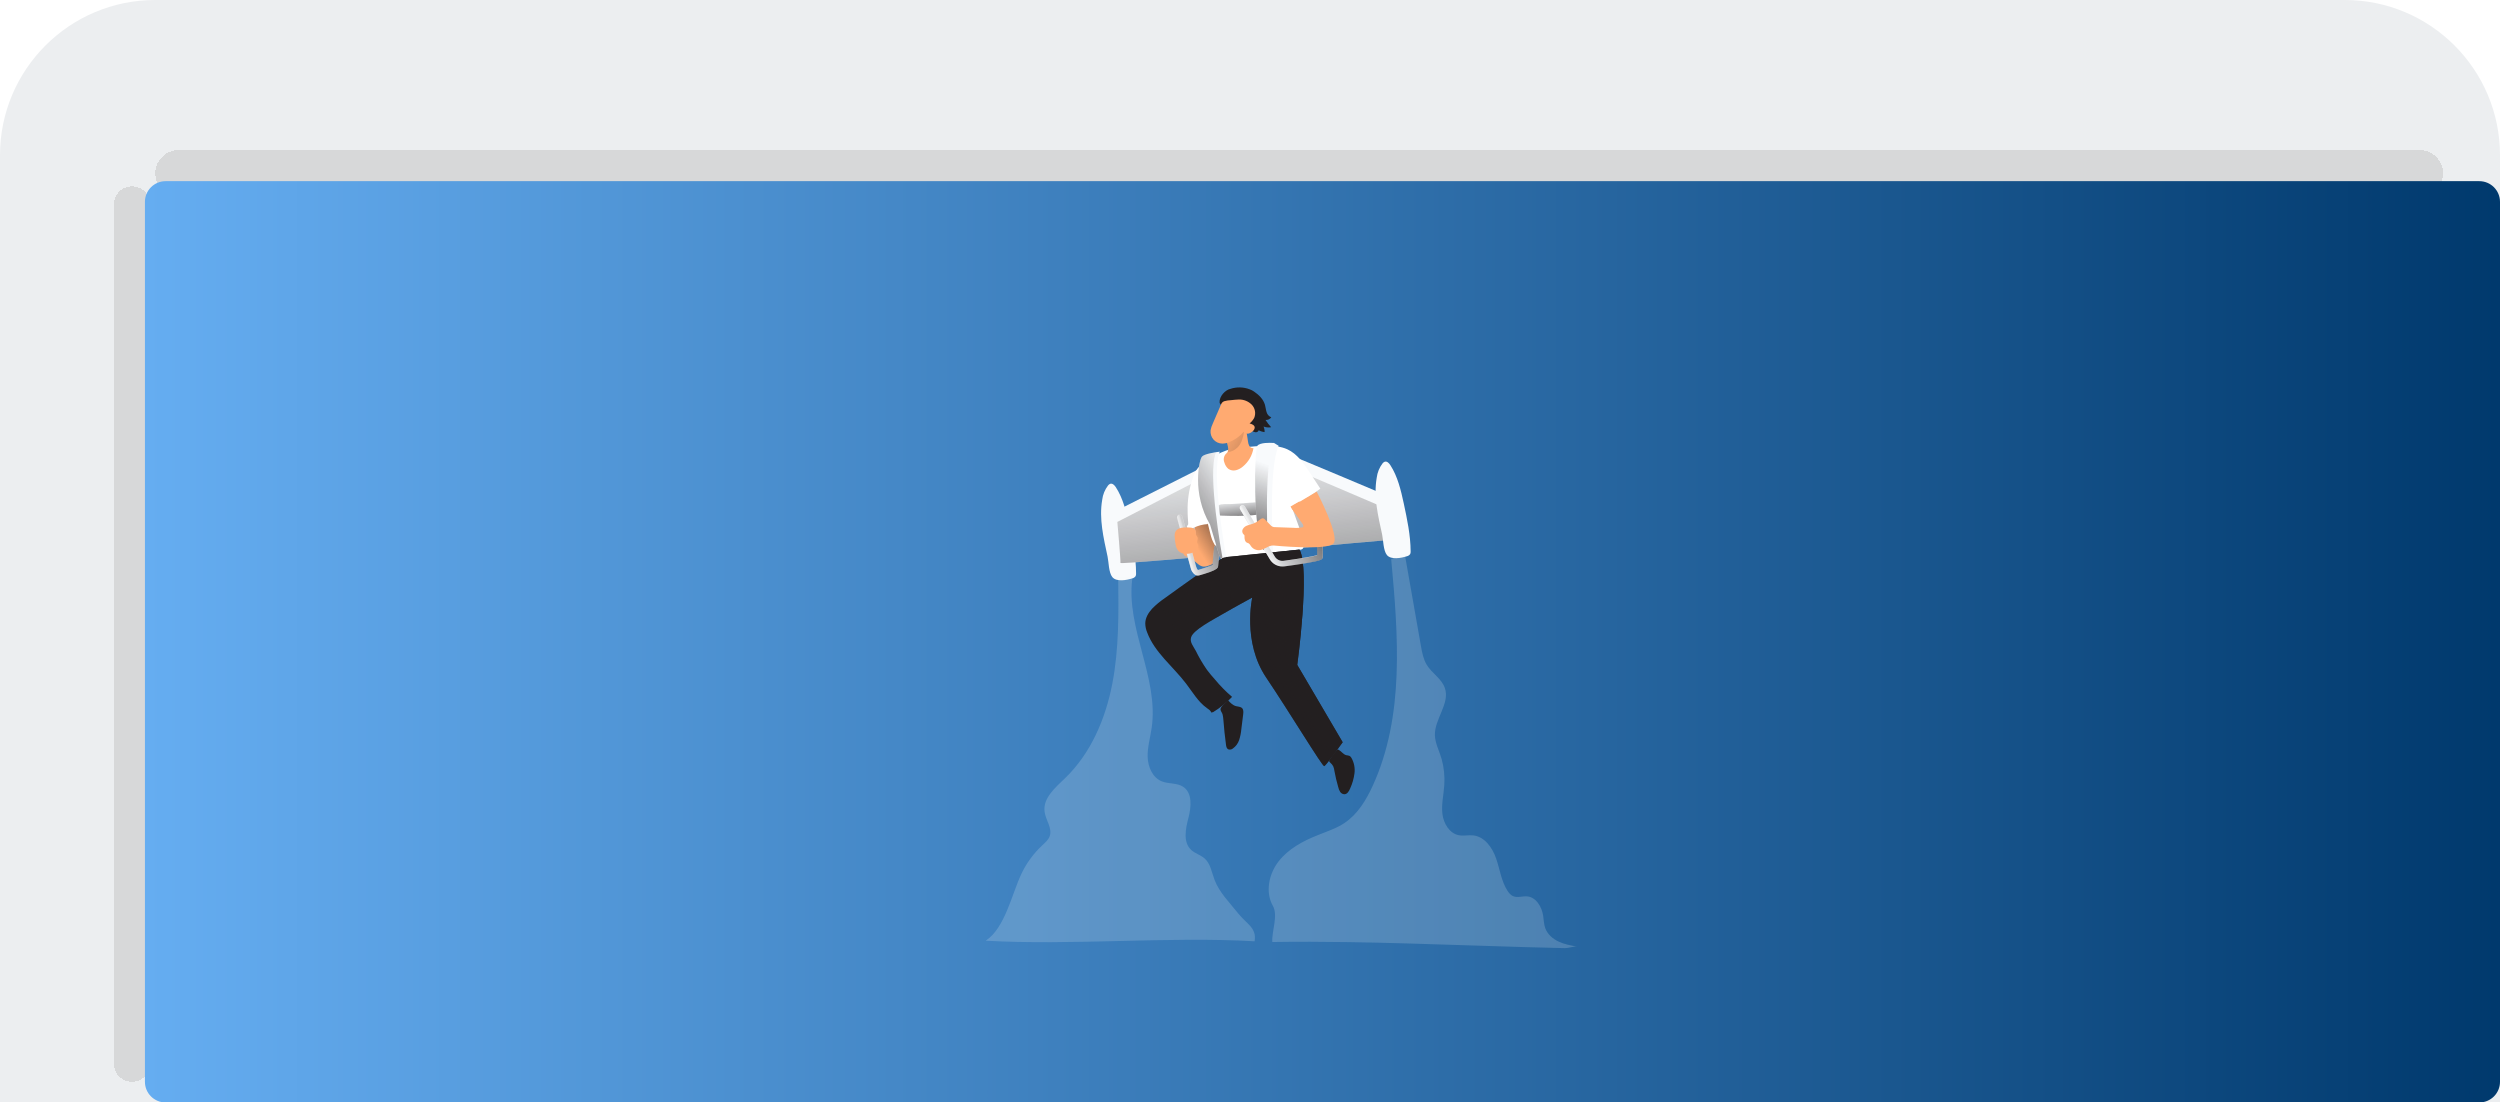 <svg width="483" height="213" viewBox="0 0 483 213" fill="none" xmlns="http://www.w3.org/2000/svg">
<path d="M0 30C0 13.431 13.431 0 30 0H453C469.569 0 483 13.431 483 30V213H0V30Z" fill="#ECEEF0"/>
<g filter="url(#filter0_d_9521_3075)">
<path d="M36 38.5C36 36.015 38.015 34 40.5 34H473.5C475.985 34 478 36.015 478 38.5V38.5C478 40.985 475.985 43 473.5 43H40.5C38.015 43 36 40.985 36 38.5V38.5Z" fill="#CFCFCF" fill-opacity="0.7" shape-rendering="crispEdges"/>
</g>
<g filter="url(#filter1_d_9521_3075)">
<path d="M31.5 213C29.567 213 28 211.433 28 209.5L28 43.5C28 41.567 29.567 40 31.5 40V40C33.433 40 35 41.567 35 43.5L35 209.5C35 211.433 33.433 213 31.5 213V213Z" fill="#CFCFCF" fill-opacity="0.7" shape-rendering="crispEdges"/>
</g>
<path d="M28 39C28 36.791 29.791 35 32 35H479C481.209 35 483 36.791 483 39V209C483 211.209 481.209 213 479 213H32C29.791 213 28 211.209 28 209V39Z" fill="url(#paint0_linear_9521_3075)"/>
<path d="M212.948 96.541C213.074 95.544 213.462 94.594 214.074 93.796C214.183 93.647 214.332 93.533 214.505 93.466C214.936 93.339 215.327 93.746 215.574 94.123C217 96.323 217.606 98.935 218.165 101.497C218.83 104.561 219.487 107.649 219.487 110.783C219.503 110.961 219.476 111.139 219.404 111.302C219.25 111.528 219.016 111.685 218.747 111.743C217.718 112.073 215.71 112.48 214.904 111.496C214.191 110.626 214.209 108.586 213.986 107.551C213.217 103.939 212.302 100.231 212.951 96.539L212.948 96.541Z" fill="#F8FAFC"/>
<path d="M249.222 87.928C249.621 87.994 269.489 96.397 269.489 96.397C269.489 96.397 269.952 104.438 269.888 104.236C269.824 104.034 216.403 109.221 216.472 108.756C216.542 108.29 215.738 98.645 215.738 98.645L233.111 89.875L249.222 87.928Z" fill="#F8FAFC"/>
<path d="M248.029 89.856C248.428 89.926 268.644 98.594 268.644 98.594C268.644 98.594 269.958 104.436 269.886 104.236C269.814 104.037 216.401 109.221 216.47 108.756C216.539 108.29 215.869 100.837 215.869 100.837L233.292 91.87L248.029 89.859V89.856Z" fill="url(#paint1_linear_9521_3075)"/>
<path d="M265.986 92.275C266.111 91.277 266.496 90.33 267.106 89.529C267.215 89.38 267.366 89.266 267.539 89.2C267.97 89.069 268.361 89.479 268.608 89.856C270.034 92.054 270.641 94.668 271.199 97.23C271.856 100.292 272.513 103.383 272.535 106.516C272.551 106.692 272.521 106.87 272.452 107.032C272.301 107.261 272.064 107.418 271.795 107.474C270.766 107.804 268.755 108.211 267.951 107.232C267.239 106.357 267.257 104.322 267.031 103.287C266.249 99.675 265.334 95.967 265.986 92.275Z" fill="#F8FAFC"/>
<path opacity="0.18" d="M242.385 181.861C242.848 179.251 240.851 178.528 239.207 176.456C237.563 174.383 235.592 172.466 234.645 169.978C234.102 168.542 233.879 166.872 232.73 165.853C231.953 165.167 230.873 164.901 230.117 164.19C228.529 162.698 229.056 160.115 229.607 158.006C230.157 155.896 230.402 153.186 228.577 151.997C227.367 151.212 225.747 151.491 224.414 150.938C222.656 150.201 221.784 148.148 221.728 146.243C221.672 144.339 222.241 142.477 222.51 140.588C223.906 130.89 217.453 121.354 218.778 111.661C217.943 111.61 216.868 111.53 216.035 111.482C216.123 118.385 216.208 125.346 214.894 132.124C213.58 138.902 210.742 145.57 205.762 150.353C203.853 152.183 201.44 154.237 201.818 156.854C202.041 158.466 203.339 160.009 202.805 161.541C202.555 162.249 201.956 162.765 201.408 163.278C199.714 164.847 198.33 166.725 197.338 168.811C195.458 172.814 194.149 179.331 190.436 181.741C207.119 182.701 225.691 180.892 242.385 181.858V181.861Z" fill="#F8FAFC"/>
<path opacity="0.18" d="M304.673 182.874C303.452 182.661 302.217 182.433 301.098 181.903C299.978 181.374 298.97 180.494 298.547 179.328C298.27 178.562 298.259 177.73 298.14 176.924C297.879 175.195 296.783 173.333 295.041 173.181C294.131 173.101 293.168 173.503 292.33 173.139C291.859 172.934 291.516 172.516 291.24 172.085C290.048 170.229 289.774 167.949 289.053 165.864C288.335 163.778 286.845 161.65 284.653 161.4C283.725 161.294 282.775 161.544 281.858 161.368C280.022 161.022 278.884 159.078 278.671 157.224C278.458 155.37 278.921 153.51 279.041 151.646C279.147 149.965 278.972 148.273 278.525 146.648C278.112 145.15 277.299 143.711 277.224 142.136C277.083 138.942 280.182 135.947 279.15 132.933C278.535 131.124 276.644 130.076 275.649 128.448C274.992 127.36 274.748 126.067 274.524 124.809L271.359 106.812C270.59 106.992 269.545 107.817 268.776 107.998C270.138 122.748 271.377 138.285 265.233 151.763C263.964 154.545 262.315 157.282 259.772 158.995C258.192 160.054 256.354 160.639 254.585 161.355C251.739 162.483 248.924 163.986 247.041 166.398C245.158 168.811 244.41 172.317 245.908 174.987C246.99 176.924 245.682 179.786 245.809 181.999C250.765 181.917 255.723 181.941 260.679 182.018C268.143 182.137 275.604 182.379 283.063 182.622C286.816 182.744 290.569 182.866 294.323 182.973C296.185 183.026 298.047 183.074 299.909 183.119C300.733 183.138 301.558 183.167 302.382 183.18C303.034 183.188 304.119 182.781 304.675 182.877L304.673 182.874Z" fill="#F8FAFC"/>
<path d="M230.623 108.282C231.232 108.756 231.783 109.428 232.557 109.476C232.926 109.471 233.291 109.389 233.626 109.234C234.049 109.128 234.416 108.873 234.669 108.519C234.749 108.343 234.799 108.154 234.818 107.96C235.036 106.263 234.786 104.539 234.094 102.973C233.852 102.419 233.985 100.826 233.437 100.563C232.889 100.299 231.793 101.411 231.184 101.499C231.123 101.507 231.062 101.523 231.006 101.55C230.809 101.659 230.825 101.941 230.865 102.161C231.115 103.515 231.232 104.888 231.219 106.263C231.181 105.808 230.66 105.548 230.205 105.55C229.495 105.55 228.388 106.242 228.684 107.101C228.785 107.391 229.093 107.465 229.341 107.574C229.796 107.755 230.227 107.995 230.623 108.285V108.282Z" fill="#FFAA71"/>
<path d="M230.623 108.282C231.232 108.756 231.783 109.428 232.557 109.476C232.926 109.471 233.291 109.389 233.626 109.234C234.049 109.128 234.416 108.873 234.669 108.519C234.749 108.343 234.799 108.154 234.818 107.96C235.036 106.263 234.786 104.539 234.094 102.973C233.852 102.419 233.985 100.826 233.437 100.563C232.889 100.299 231.793 101.411 231.184 101.499C231.123 101.507 231.062 101.523 231.006 101.55C230.809 101.659 230.825 101.941 230.865 102.161C231.115 103.515 231.232 104.888 231.219 106.263C231.181 105.808 230.66 105.548 230.205 105.55C229.495 105.55 228.388 106.242 228.684 107.101C228.785 107.391 229.093 107.465 229.341 107.574C229.796 107.755 230.227 107.995 230.623 108.285V108.282Z" fill="url(#paint2_linear_9521_3075)"/>
<path d="M237.712 75.128C238.935 74.723 240.26 74.76 241.46 75.226C241.742 75.327 242.01 75.463 242.255 75.633C243.199 76.269 244.067 77.112 244.386 78.2C244.521 78.657 244.551 79.144 244.697 79.596C244.814 80.067 245.157 80.45 245.612 80.623C245.359 80.98 244.936 81.174 244.5 81.139C244.817 81.639 245.181 82.107 245.585 82.536C245.096 82.637 244.585 82.591 244.122 82.405C244.263 82.743 244.333 83.108 244.322 83.475C243.92 83.44 243.529 83.318 243.178 83.121C243.101 83.376 242.851 83.541 242.588 83.512C242.33 83.477 242.085 83.382 241.872 83.235L240.747 82.578C239.888 82.134 239.103 81.562 238.414 80.886C238.002 80.416 237.648 79.897 237.366 79.338C237.1 78.846 235.666 78.335 235.624 77.764C235.536 76.591 236.722 75.324 237.714 75.13L237.712 75.128Z" fill="#231F20"/>
<path d="M233.339 101.116L233.815 103.039C233.911 103.451 234.03 103.861 234.177 104.257C234.647 105.457 235.584 106.473 235.821 107.739C235.863 107.952 235.908 108.205 236.11 108.293C236.235 108.332 236.368 108.332 236.491 108.293C237.675 108.029 238.906 108.176 240.106 108.061C241.008 107.947 241.901 107.774 242.779 107.54C245.503 106.904 248.267 106.465 251.054 106.226C251.336 106.199 251.677 106.141 251.781 105.877C251.815 105.771 251.826 105.659 251.81 105.547C251.648 103.02 250.496 100.685 249.695 98.283C249.575 98.062 249.655 97.788 249.876 97.668C249.911 97.65 249.945 97.637 249.985 97.626C251.786 96.722 253.496 95.642 255.087 94.405L253.068 91.327C251.9 89.545 250.629 87.672 248.687 86.792C247.474 86.246 246.109 86.135 244.782 86.135C243.351 86.135 241.925 86.27 240.507 86.398C239.606 86.435 238.709 86.552 237.829 86.747C235.427 87.404 231.788 89.321 230.926 91.223C228.625 96.275 229.74 101.065 229.532 101.358C229.442 101.454 229.373 101.565 229.325 101.688C229.256 101.956 229.546 102.209 229.822 102.222C230.102 102.206 230.373 102.119 230.607 101.97C231.458 101.552 232.384 101.307 233.333 101.254C233.32 101.315 233.32 101.044 233.339 101.119V101.116Z" fill="white"/>
<path d="M243.396 97.001C243.404 97.644 243.369 98.291 243.295 98.929C243.295 99.046 243.258 99.161 243.194 99.259C243.048 99.392 242.859 99.466 242.662 99.469C240.419 99.757 238.145 99.682 235.879 99.613C235.78 99.613 235.685 99.597 235.592 99.56C235.493 99.498 235.416 99.408 235.373 99.299C235.166 98.857 234.908 97.985 235.419 97.626C235.929 97.267 237.134 97.421 237.72 97.384L243.393 96.998L243.396 97.001Z" fill="#F8FAFC"/>
<path d="M243.396 97.001C243.404 97.644 243.369 98.291 243.295 98.929C243.295 99.046 243.258 99.161 243.194 99.259C243.048 99.392 242.859 99.466 242.662 99.469C240.419 99.757 238.145 99.682 235.879 99.613C235.78 99.613 235.685 99.597 235.592 99.56C235.493 99.498 235.416 99.408 235.373 99.299C235.166 98.857 234.908 97.985 235.419 97.626C235.929 97.267 237.134 97.421 237.72 97.384L243.393 96.998L243.396 97.001Z" fill="url(#paint3_linear_9521_3075)"/>
<path d="M236.906 107.632C236.906 107.478 236.667 107.507 236.539 107.59C232.595 110.101 228.82 112.849 225.035 115.565C224.149 116.16 223.327 116.844 222.58 117.605C221.856 118.398 221.266 119.39 221.266 120.462C221.279 121.05 221.401 121.632 221.627 122.175C223.088 126.08 226.623 128.75 229.153 132.075C230.416 133.719 231.477 135.61 233.18 136.805C233.51 137.039 233.887 137.27 234.015 137.656C233.975 137.696 234.401 137.555 234.361 137.595C235.709 136.775 236.944 135.781 238.032 134.637C236.84 133.621 235.741 132.503 234.744 131.296C234.204 130.684 233.667 130.072 233.185 129.415C232.374 128.25 231.653 127.024 231.028 125.747C230.552 124.832 229.831 124.103 230.123 123.116C230.541 121.707 234.281 119.773 236.436 118.515C238.521 117.291 242.024 115.405 241.936 115.445C241.936 115.445 239.995 124.031 244.615 130.894C249.238 137.757 255.492 148.142 255.848 148.025C256.205 147.908 259.405 143.399 259.405 143.399L250.632 128.458C250.632 128.458 253.151 109.979 251.06 106.175L236.912 107.627L236.906 107.632Z" fill="#231F20"/>
<path d="M236.906 107.632C236.906 107.478 236.667 107.507 236.539 107.59C232.595 110.101 228.82 112.849 225.035 115.565C224.149 116.16 223.327 116.844 222.58 117.605C221.856 118.398 221.266 119.39 221.266 120.462C221.279 121.05 221.401 121.632 221.627 122.175C223.088 126.08 226.623 128.75 229.153 132.075C230.416 133.719 231.477 135.61 233.18 136.805C233.51 137.039 233.887 137.27 234.015 137.656C233.975 137.696 234.401 137.555 234.361 137.595C235.709 136.775 236.944 135.781 238.032 134.637C236.84 133.621 235.741 132.503 234.744 131.296C234.204 130.684 233.667 130.072 233.185 129.415C232.374 128.25 231.653 127.024 231.028 125.747C230.552 124.832 229.831 124.103 230.123 123.116C230.541 121.707 234.281 119.773 236.436 118.515C238.521 117.291 242.024 115.405 241.936 115.445C241.936 115.445 239.995 124.031 244.615 130.894C249.238 137.757 255.492 148.142 255.848 148.025C256.205 147.908 259.405 143.399 259.405 143.399L250.632 128.458C250.632 128.458 253.151 109.979 251.06 106.175L236.912 107.627L236.906 107.632Z" fill="url(#paint4_linear_9521_3075)"/>
<path d="M236.358 139.095C236.478 140.699 236.648 142.3 236.863 143.894C236.908 144.224 236.988 144.607 237.281 144.764C237.576 144.878 237.911 144.827 238.161 144.633C238.752 144.224 239.193 143.628 239.414 142.944C239.63 142.263 239.768 141.561 239.829 140.851L240.183 138.002C240.233 137.587 240.265 137.113 239.975 136.815C239.685 136.518 239.199 136.534 238.792 136.424C238.167 136.257 237.693 135.767 237.254 135.294C236.9 135.704 235.775 136.512 235.799 137.06C235.799 137.353 236.108 137.696 236.19 137.981C236.283 138.348 236.339 138.72 236.358 139.098V139.095Z" fill="#231F20"/>
<path d="M257.577 148.044C257.702 148.342 257.779 148.655 257.814 148.977C258.003 150.012 258.245 151.036 258.54 152.044C258.609 152.369 258.734 152.68 258.904 152.965C259.083 153.252 259.391 153.436 259.729 153.449C260.282 153.449 260.625 152.858 260.841 152.35C261.272 151.414 261.559 150.416 261.689 149.392C261.814 148.368 261.61 147.333 261.104 146.434C261.022 146.277 260.899 146.144 260.75 146.049C260.546 145.974 260.33 145.924 260.112 145.905C259.527 145.761 259.173 145.166 258.649 144.87C258.598 144.836 258.54 144.814 258.479 144.814C258.383 144.83 258.295 144.884 258.239 144.963C257.771 145.469 257.351 146.019 256.989 146.607C256.75 146.998 256.681 147.052 257.018 147.36C257.247 147.552 257.436 147.786 257.577 148.046V148.044Z" fill="#231F20"/>
<path d="M242.168 86.592C241.937 87.983 241.211 89.241 240.123 90.138C239.734 90.478 239.274 90.723 238.774 90.851C238.271 90.976 237.739 90.877 237.314 90.582C236.965 90.279 236.71 89.882 236.577 89.438C236.548 89.356 236.518 89.271 236.492 89.188C236.319 88.59 236.513 87.946 236.992 87.544C237.056 87.486 237.112 87.419 237.16 87.347C237.189 87.297 237.21 87.244 237.226 87.185C237.431 86.462 237.077 85.906 237.008 85.278C237.008 84.938 237.154 84.616 237.41 84.39C237.992 83.693 238.774 83.192 239.652 82.953C239.766 82.921 239.886 82.908 240.003 82.913C240.719 82.945 240.852 83.57 240.931 84.089C240.99 84.477 241.048 84.86 241.104 85.249C241.134 85.568 241.221 85.876 241.368 86.164C241.527 86.451 241.838 86.616 242.166 86.587L242.168 86.592Z" fill="#FFAA71"/>
<path d="M240.362 83.107C240.303 83.889 240.12 84.656 239.817 85.379C238.92 87.326 237.167 87.353 237.167 87.353C237.197 87.302 237.218 87.249 237.234 87.191C237.439 86.467 237.085 85.911 237.016 85.283L240.362 83.107Z" fill="url(#paint5_linear_9521_3075)"/>
<path d="M234.311 81.834C234.103 82.249 233.96 82.69 233.882 83.148C233.819 83.797 234.026 84.443 234.457 84.933C234.893 85.419 235.513 85.699 236.167 85.704C236.593 85.696 237.016 85.606 237.41 85.443C238.516 85.026 239.5 84.332 240.266 83.432C240.474 83.709 240.82 83.845 241.16 83.781C241.493 83.709 241.796 83.541 242.035 83.297C242.267 83.121 242.405 82.85 242.41 82.56C242.368 82.124 241.857 81.919 241.424 81.807C241.788 81.512 242.089 81.147 242.312 80.735C242.671 79.868 242.49 78.873 241.846 78.19C241.192 77.53 240.298 77.168 239.37 77.184C238.867 77.184 238.367 77.267 237.864 77.309C237.42 77.32 236.979 77.386 236.55 77.506C235.994 77.703 235.92 78.115 235.699 78.623L234.311 81.829V81.834Z" fill="#FFAA71"/>
<path d="M245.96 106.66H244.444C244.285 106.521 244.149 106.354 244.045 106.167C242.029 102.683 242.327 86.819 242.931 86.114C243.465 85.475 245.367 85.539 245.955 85.574H246.133L247.038 86.13C245 90.442 245.96 106.66 245.96 106.66Z" fill="#F8FAFC"/>
<path d="M245.001 106.165H244.049C242.033 102.68 242.331 86.816 242.935 86.111C243.469 85.472 245.371 85.536 245.959 85.571L246.076 85.643C244.038 89.941 245.001 106.162 245.001 106.162V106.165Z" fill="url(#paint6_linear_9521_3075)"/>
<path d="M247.753 109.446C246.761 109.446 245.843 108.922 245.338 108.069L239.597 98.434C239.456 98.171 239.555 97.841 239.821 97.7C240.068 97.57 240.374 97.647 240.528 97.878L246.285 107.521C246.638 108.119 247.317 108.446 248.003 108.348C251.924 107.819 253.882 107.438 254.485 107.241V105.829C254.475 105.528 254.709 105.278 255.007 105.268C255.307 105.257 255.557 105.491 255.568 105.792C255.568 105.927 255.611 107.106 255.568 107.606C255.526 108.106 255.265 108.297 252.544 108.768C251.105 109.018 249.365 109.266 248.163 109.425C248.027 109.441 247.889 109.449 247.753 109.449V109.446Z" fill="#F8FAFC"/>
<path d="M231.445 111.208C231.262 111.208 231.081 111.158 230.919 111.067C230.45 110.748 230.126 110.256 230.022 109.7L227.36 100.068C227.28 99.778 227.45 99.48 227.74 99.4C228.03 99.321 228.328 99.491 228.408 99.781L231.068 109.413C231.206 109.913 231.397 110.094 231.453 110.123C233.209 109.61 234.01 109.264 234.273 109.107C234.329 108.312 234.547 105.939 234.555 105.819C234.581 105.521 234.847 105.3 235.145 105.327C235.443 105.354 235.664 105.62 235.637 105.918C235.544 106.936 235.363 108.961 235.347 109.33C235.329 109.777 234.954 110.059 233.802 110.493C233.121 110.745 232.307 110.995 231.741 111.15C231.645 111.184 231.546 111.203 231.445 111.208Z" fill="#F8FAFC"/>
<path d="M247.755 109.493C246.763 109.493 245.845 108.971 245.34 108.117L239.597 98.483C239.45 98.222 239.543 97.89 239.804 97.743C240.051 97.605 240.365 97.682 240.522 97.919L246.265 107.553C246.619 108.149 247.295 108.474 247.981 108.381C251.907 107.851 253.862 107.471 254.466 107.274V105.856C254.455 105.556 254.689 105.306 254.99 105.295C255.291 105.284 255.541 105.519 255.551 105.819C255.551 105.955 255.597 107.133 255.551 107.633C255.506 108.133 255.248 108.325 252.527 108.796C251.082 109.046 249.348 109.293 248.146 109.453C248.016 109.474 247.885 109.485 247.755 109.485V109.493Z" fill="url(#paint7_linear_9521_3075)"/>
<path d="M247.754 109.405C246.762 109.405 245.844 108.883 245.339 108.03L239.598 98.395C239.433 98.145 239.5 97.81 239.75 97.642C240 97.477 240.335 97.544 240.503 97.794C240.513 97.807 240.521 97.823 240.529 97.839L246.272 107.471C246.626 108.069 247.304 108.397 247.991 108.303C251.911 107.771 253.869 107.388 254.473 107.192V105.779C254.462 105.484 254.691 105.237 254.986 105.221C255.287 105.213 255.537 105.447 255.548 105.747C255.548 105.878 255.59 107.061 255.548 107.561C255.505 108.061 255.244 108.248 252.523 108.721C251.084 108.971 249.344 109.219 248.142 109.378C248.014 109.394 247.884 109.405 247.754 109.405Z" fill="url(#paint8_linear_9521_3075)"/>
<path d="M231.437 111.208C231.253 111.208 231.07 111.157 230.91 111.067C230.442 110.747 230.118 110.255 230.009 109.699L227.349 100.067C227.263 99.78 227.428 99.48 227.716 99.394C228.003 99.309 228.304 99.474 228.389 99.762C228.389 99.767 228.391 99.772 228.394 99.78L231.057 109.412C231.099 109.686 231.235 109.936 231.437 110.122C233.195 109.609 233.999 109.263 234.262 109.106C234.318 108.311 234.536 105.938 234.544 105.818C234.57 105.52 234.836 105.3 235.134 105.326C235.432 105.353 235.653 105.619 235.626 105.917C235.533 106.936 235.35 108.96 235.337 109.33C235.318 109.776 234.943 110.058 233.788 110.492C233.11 110.745 232.296 110.995 231.73 111.149C231.634 111.184 231.535 111.202 231.434 111.208H231.437Z" fill="url(#paint9_linear_9521_3075)"/>
<g opacity="0.69">
<path d="M231.498 111.19C231.315 111.19 231.134 111.139 230.972 111.049C230.503 110.729 230.179 110.237 230.07 109.681L227.41 100.047C227.335 99.757 227.508 99.462 227.798 99.387C228.08 99.315 228.37 99.478 228.455 99.76L231.118 109.394C231.163 109.665 231.296 109.915 231.498 110.104C233.257 109.588 234.06 109.245 234.323 109.085C234.379 108.29 234.597 105.917 234.605 105.798C234.632 105.5 234.898 105.279 235.196 105.306C235.494 105.332 235.714 105.598 235.688 105.896C235.595 106.915 235.411 108.939 235.398 109.309C235.379 109.756 235.004 110.038 233.852 110.469C233.171 110.724 232.357 110.974 231.791 111.126C231.695 111.163 231.597 111.184 231.496 111.192L231.498 111.19Z" fill="url(#paint10_linear_9521_3075)"/>
</g>
<path d="M229.809 101.911C230.064 101.911 230.32 101.965 230.556 102.063C230.796 102.164 230.971 102.372 231.035 102.622C231.08 102.856 230.995 103.106 231.078 103.329C231.16 103.553 231.315 103.659 231.373 103.835C231.485 104.164 231.195 104.545 231.291 104.891C231.333 105.045 231.448 105.173 231.487 105.332C231.517 105.481 231.498 105.638 231.434 105.776C231.104 106.63 230.072 107.027 229.152 107C228.612 107.013 228.088 106.822 227.686 106.465C227.388 106.117 227.197 105.689 227.133 105.236C227.011 104.664 226.947 104.082 226.941 103.497C226.928 101.885 228.5 101.853 229.804 101.917L229.809 101.911Z" fill="#FFAA71"/>
<path d="M254.383 94.977C254.383 94.977 258.913 103.616 257.625 105.01C256.338 106.404 246.025 105.39 246.025 105.39C245.089 105.345 244.352 106.157 243.424 106.284C242.735 106.372 242.056 106.066 241.668 105.492C241.569 105.287 241.423 105.109 241.245 104.973C241.147 104.917 241.027 104.898 240.915 104.848C240.495 104.651 240.423 104.084 240.436 103.619C240.45 103.528 240.436 103.438 240.391 103.358C240.354 103.313 240.311 103.276 240.263 103.247C239.989 102.983 239.923 102.568 240.101 102.233C240.29 101.909 240.585 101.661 240.939 101.536C241.269 101.395 241.647 101.323 241.995 101.206C242.461 101.047 242.892 100.807 243.275 100.496C243.525 100.291 243.83 100.041 244.134 100.166C244.243 100.217 244.341 100.294 244.421 100.387L245.408 101.4C245.639 101.709 246.012 101.877 246.395 101.845L249.85 101.97C250.6 102.044 251.358 101.975 252.082 101.765L249.637 98.36C249.549 98.235 249.456 98.081 249.52 97.94C249.565 97.865 249.632 97.804 249.712 97.767C251.292 96.804 252.832 95.924 254.393 94.977H254.383Z" fill="#FFAA71"/>
<path d="M241.394 82.286C241.487 82.259 241.586 82.273 241.671 82.323C241.793 82.368 241.892 82.459 241.948 82.576C241.98 82.759 241.918 82.945 241.783 83.073C241.634 83.286 241.402 83.427 241.144 83.462C240.926 83.467 240.732 83.334 240.652 83.132C240.583 82.924 240.687 82.698 240.889 82.616C240.985 82.589 241.067 82.616 241.155 82.544C241.243 82.472 241.283 82.334 241.394 82.288V82.286Z" fill="#FFAA71"/>
<path d="M236.907 107.633L236.173 107.768L235.718 107.851L233.782 101.374C230.228 95.333 231.654 88.882 232.218 88.225C232.449 87.951 233.085 87.741 233.75 87.59C234.38 87.446 235.019 87.334 235.66 87.26C233.88 91.178 236.905 107.633 236.905 107.633H236.907Z" fill="#F8FAFC"/>
<path d="M236.181 107.766L235.726 107.848L233.789 101.371C230.236 95.331 231.662 88.88 232.225 88.223C232.457 87.949 233.093 87.739 233.758 87.587C234.423 87.436 234.939 87.417 234.939 87.417C233.18 91.266 236.096 107.303 236.181 107.766Z" fill="url(#paint11_linear_9521_3075)"/>
<path d="M251.043 96.876C251.043 96.876 254.128 100.951 253.607 101.478C253.085 102.004 251.742 101.941 251.742 101.941C251.862 101.683 251.827 101.379 251.654 101.156C251.362 100.72 249.324 97.868 249.324 97.868L251.043 96.876Z" fill="#FFAA71"/>
<defs>
<filter id="filter0_d_9521_3075" x="26" y="25" width="452" height="18" filterUnits="userSpaceOnUse" color-interpolation-filters="sRGB">
<feFlood flood-opacity="0" result="BackgroundImageFix"/>
<feColorMatrix in="SourceAlpha" type="matrix" values="0 0 0 0 0 0 0 0 0 0 0 0 0 0 0 0 0 0 127 0" result="hardAlpha"/>
<feOffset dx="-6" dy="-5"/>
<feGaussianBlur stdDeviation="2"/>
<feComposite in2="hardAlpha" operator="out"/>
<feColorMatrix type="matrix" values="0 0 0 0 0.592 0 0 0 0 0.58 0 0 0 0 0.58 0 0 0 0.25 0"/>
<feBlend mode="normal" in2="BackgroundImageFix" result="effect1_dropShadow_9521_3075"/>
<feBlend mode="normal" in="SourceGraphic" in2="effect1_dropShadow_9521_3075" result="shape"/>
</filter>
<filter id="filter1_d_9521_3075" x="18" y="32" width="17" height="181" filterUnits="userSpaceOnUse" color-interpolation-filters="sRGB">
<feFlood flood-opacity="0" result="BackgroundImageFix"/>
<feColorMatrix in="SourceAlpha" type="matrix" values="0 0 0 0 0 0 0 0 0 0 0 0 0 0 0 0 0 0 127 0" result="hardAlpha"/>
<feOffset dx="-6" dy="-4"/>
<feGaussianBlur stdDeviation="2"/>
<feComposite in2="hardAlpha" operator="out"/>
<feColorMatrix type="matrix" values="0 0 0 0 0.593 0 0 0 0 0.581 0 0 0 0 0.581 0 0 0 0.25 0"/>
<feBlend mode="normal" in2="BackgroundImageFix" result="effect1_dropShadow_9521_3075"/>
<feBlend mode="normal" in="SourceGraphic" in2="effect1_dropShadow_9521_3075" result="shape"/>
</filter>
<linearGradient id="paint0_linear_9521_3075" x1="483" y1="124" x2="28" y2="124" gradientUnits="userSpaceOnUse">
<stop stop-color="#00396D"/>
<stop offset="1" stop-color="#65ADF1"/>
</linearGradient>
<linearGradient id="paint1_linear_9521_3075" x1="240.732" y1="83.332" x2="247.808" y2="150.292" gradientUnits="userSpaceOnUse">
<stop stop-color="#231F20" stop-opacity="0"/>
<stop offset="1" stop-color="#231F20"/>
</linearGradient>
<linearGradient id="paint2_linear_9521_3075" x1="231.386" y1="106.053" x2="240.313" y2="100.246" gradientUnits="userSpaceOnUse">
<stop stop-color="#231F20" stop-opacity="0"/>
<stop offset="1" stop-color="#231F20"/>
</linearGradient>
<linearGradient id="paint3_linear_9521_3075" x1="239.076" y1="96.213" x2="239.89" y2="102.853" gradientUnits="userSpaceOnUse">
<stop stop-color="#231F20" stop-opacity="0"/>
<stop offset="1" stop-color="#231F20"/>
</linearGradient>
<linearGradient id="paint4_linear_9521_3075" x1="235.302" y1="134.831" x2="253.997" y2="122.773" gradientUnits="userSpaceOnUse">
<stop stop-color="#231F20" stop-opacity="0"/>
<stop offset="1" stop-color="#231F20"/>
</linearGradient>
<linearGradient id="paint5_linear_9521_3075" x1="236.351" y1="83.727" x2="257.064" y2="96.639" gradientUnits="userSpaceOnUse">
<stop stop-color="#231F20" stop-opacity="0"/>
<stop offset="1" stop-color="#231F20"/>
</linearGradient>
<linearGradient id="paint6_linear_9521_3075" x1="246.153" y1="90.165" x2="238.583" y2="110.78" gradientUnits="userSpaceOnUse">
<stop stop-color="#231F20" stop-opacity="0"/>
<stop offset="1" stop-color="#231F20"/>
</linearGradient>
<linearGradient id="paint7_linear_9521_3075" x1="241.908" y1="106.803" x2="258.419" y2="95.445" gradientUnits="userSpaceOnUse">
<stop stop-color="#231F20" stop-opacity="0"/>
<stop offset="1" stop-color="#231F20"/>
</linearGradient>
<linearGradient id="paint8_linear_9521_3075" x1="245.229" y1="104.061" x2="242.729" y2="105.401" gradientUnits="userSpaceOnUse">
<stop offset="0.02" stop-color="white" stop-opacity="0"/>
<stop offset="0.58" stop-color="white" stop-opacity="0.39"/>
<stop offset="0.68" stop-color="white" stop-opacity="0.68"/>
<stop offset="1" stop-color="white"/>
</linearGradient>
<linearGradient id="paint9_linear_9521_3075" x1="226.053" y1="107.053" x2="242.652" y2="99.631" gradientUnits="userSpaceOnUse">
<stop stop-color="#231F20" stop-opacity="0"/>
<stop offset="1" stop-color="#231F20"/>
</linearGradient>
<linearGradient id="paint10_linear_9521_3075" x1="230.525" y1="105.064" x2="228.78" y2="105.526" gradientUnits="userSpaceOnUse">
<stop offset="0.02" stop-color="white" stop-opacity="0"/>
<stop offset="0.58" stop-color="white" stop-opacity="0.39"/>
<stop offset="0.68" stop-color="white" stop-opacity="0.68"/>
<stop offset="1" stop-color="white"/>
</linearGradient>
<linearGradient id="paint11_linear_9521_3075" x1="240.596" y1="93.721" x2="219.343" y2="107.872" gradientUnits="userSpaceOnUse">
<stop stop-color="#231F20" stop-opacity="0"/>
<stop offset="1" stop-color="#231F20"/>
</linearGradient>
</defs>
</svg>
